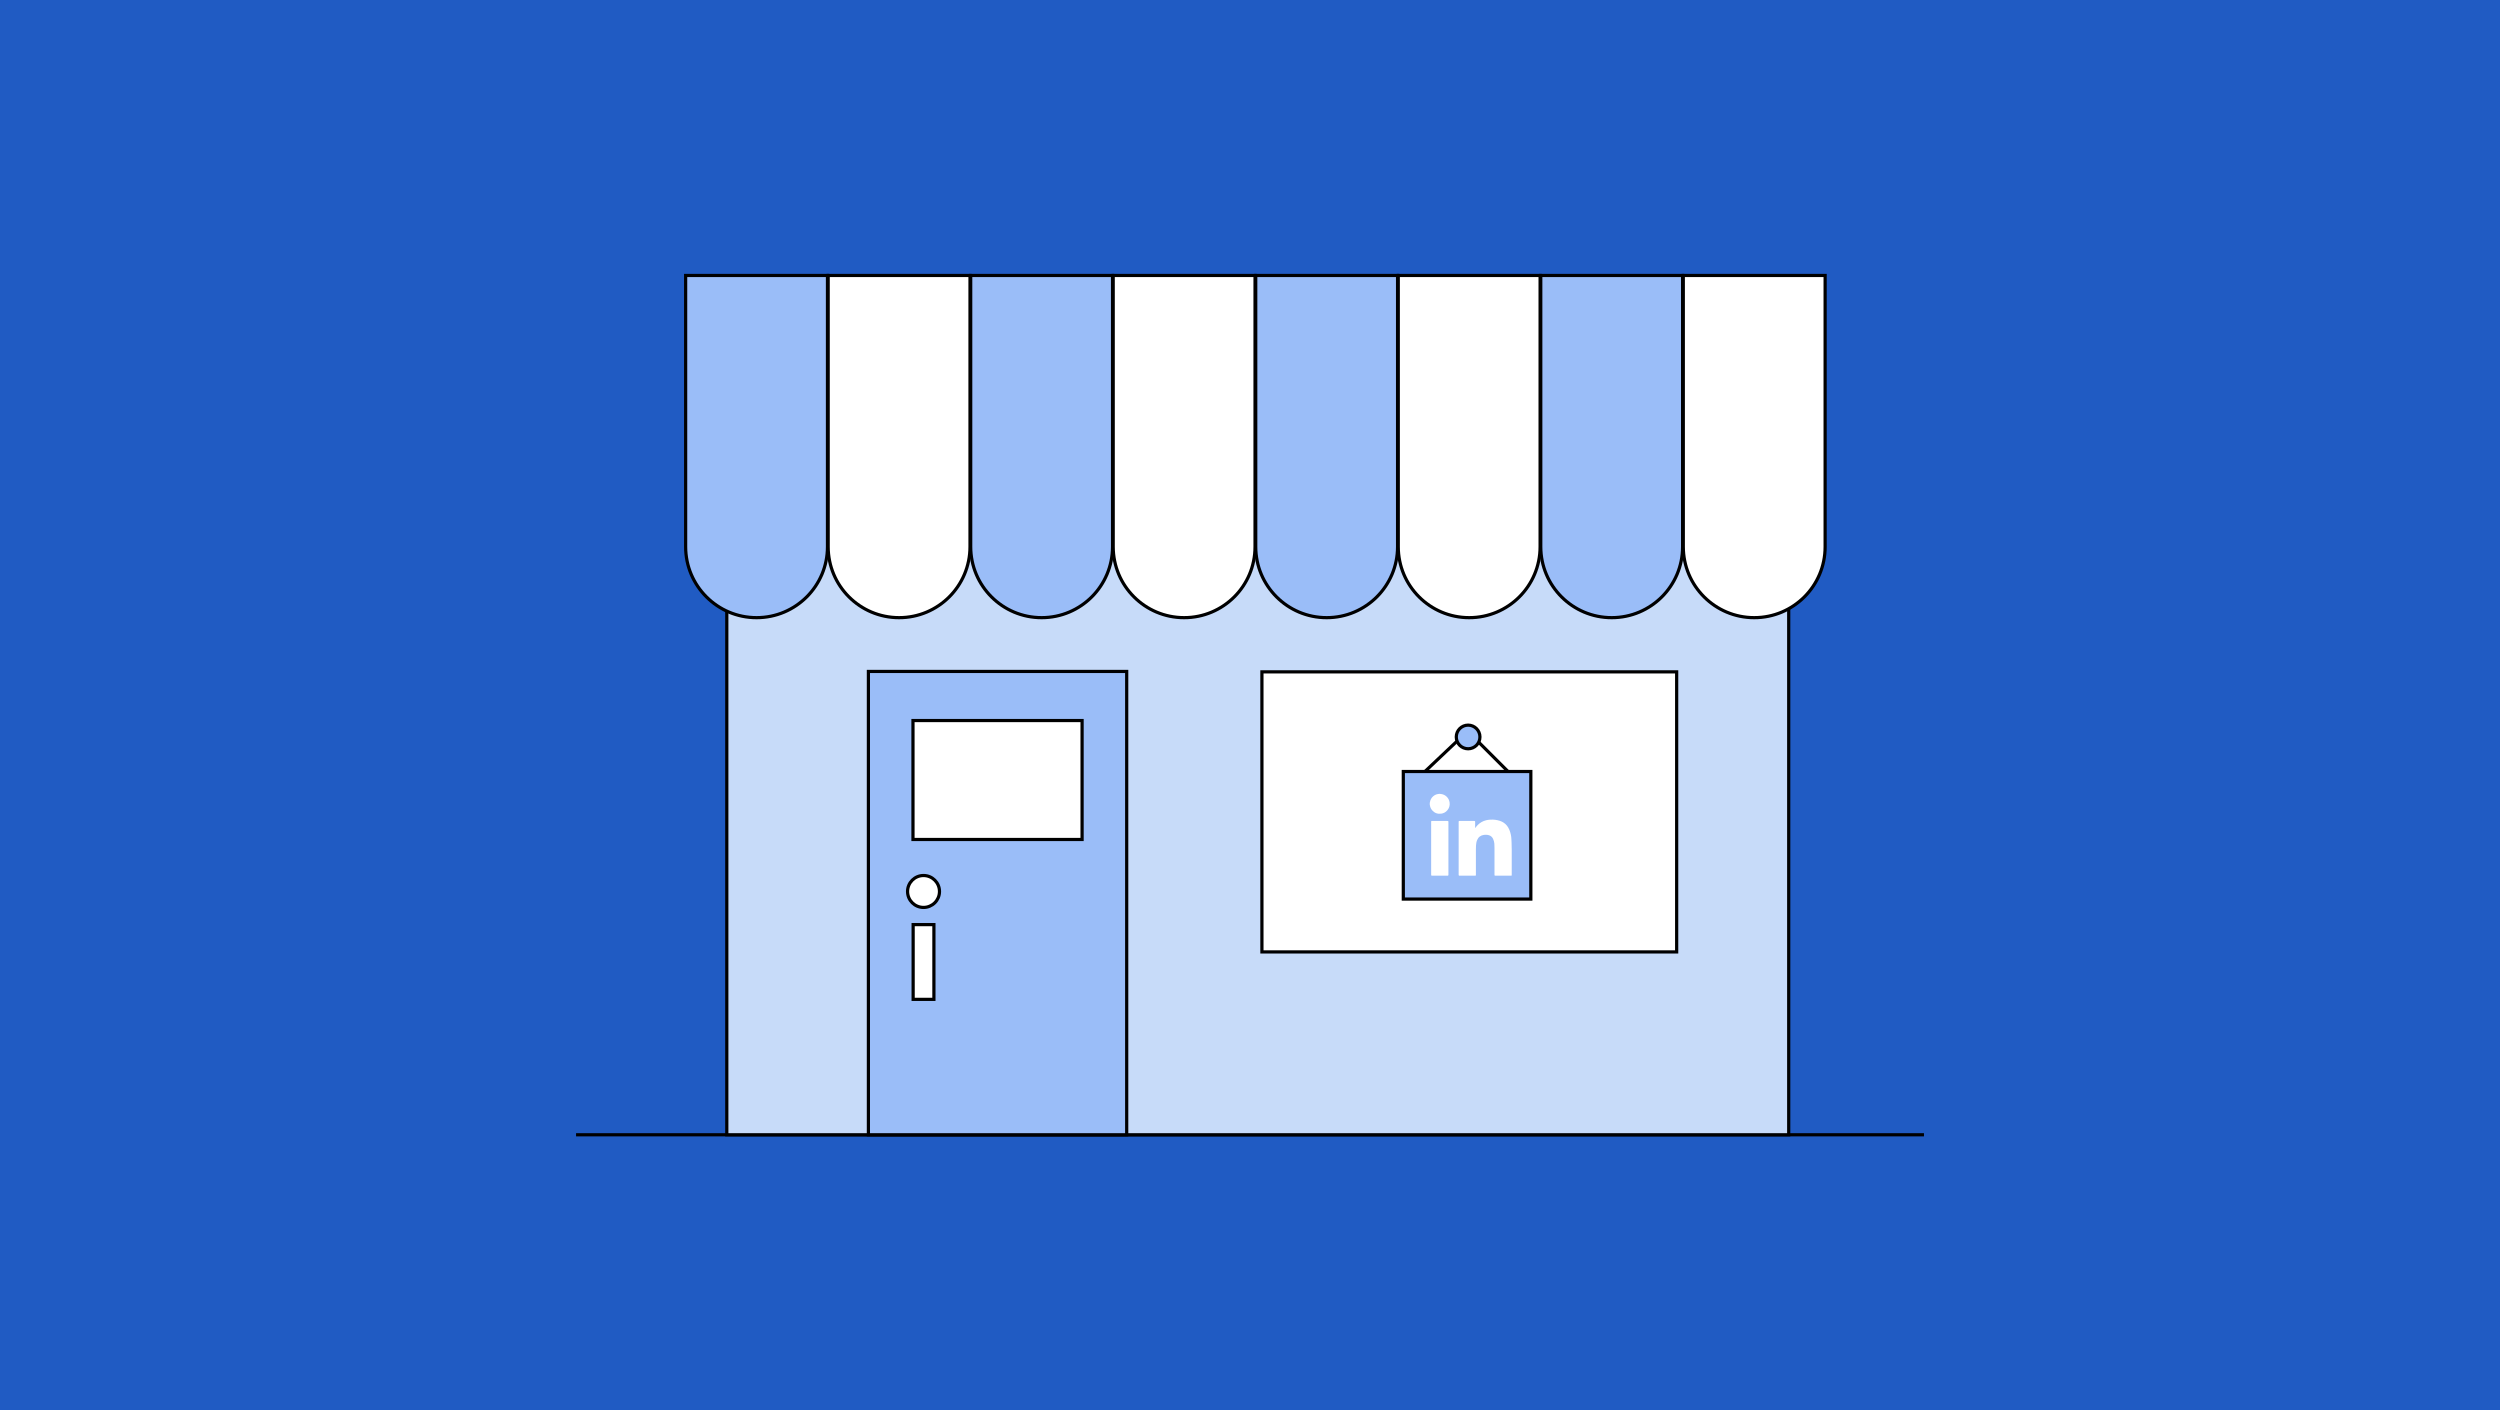 <svg xmlns="http://www.w3.org/2000/svg" xmlns:xlink="http://www.w3.org/1999/xlink" version="1.1" x="0px" y="0px" viewBox="0 0 780 440" xml:space="preserve"><rect x="0" y="0" width="780" height="440" fill="#333333" stroke="none"/> <g id="Background"> </g> <g id="GRAPHICS"> <g transform="translate(858.0 1170.0) rotate(-19.748 591.0 439.0) translate(2.0 0.0) scale(4.048 4.046)"> </g> </g> <g id="PHOTO"> <rect x="-25.3" y="-25.49" fill="#205BC3" stroke="#000000" stroke-miterlimit="10" width="850.74" height="490.81"></rect> <g id="UZP5GC_7_"> </g> <g id="UZP5GC_5_"> </g> <g> <polyline fill="none" stroke="#000000" stroke-miterlimit="10" points="179.73,354.05 226.76,354.05 255.57,354.05 360.64,354.05 558.09,354.05 600.28,354.05 "></polyline> <rect x="226.76" y="125.97" fill="#C7DBF9" stroke="#000000" stroke-miterlimit="10" width="331.32" height="228.08"></rect> <rect x="270.94" y="209.49" fill="#9ABDF8" stroke="#000000" stroke-miterlimit="10" width="80.59" height="144.56"></rect> <rect x="284.9" y="288.48" fill="#FFFFFF" stroke="#000000" stroke-miterlimit="10" width="6.48" height="23.32"></rect> <path fill="#9ABDF8" stroke="#000000" stroke-miterlimit="10" d="M236.05,192.71L236.05,192.71c-12.22,0-22.13-9.91-22.13-22.13 V85.95h44.25v84.64C258.18,182.81,248.27,192.71,236.05,192.71z"></path> <path fill="#FFFFFF" stroke="#000000" stroke-miterlimit="10" d="M280.52,192.71L280.52,192.71c-12.22,0-22.13-9.91-22.13-22.13 V85.95h44.25v84.64C302.64,182.81,292.74,192.71,280.52,192.71z"></path> <path fill="#9ABDF8" stroke="#000000" stroke-miterlimit="10" d="M324.99,192.71L324.99,192.71c-12.22,0-22.13-9.91-22.13-22.13 V85.95h44.25v84.64C347.11,182.81,337.21,192.71,324.99,192.71z"></path> <path fill="#FFFFFF" stroke="#000000" stroke-miterlimit="10" d="M369.45,192.71L369.45,192.71c-12.22,0-22.13-9.91-22.13-22.13 V85.95h44.25v84.64C391.58,182.81,381.67,192.71,369.45,192.71z"></path> <path fill="#9ABDF8" stroke="#000000" stroke-miterlimit="10" d="M413.92,192.71L413.92,192.71c-12.22,0-22.13-9.91-22.13-22.13 V85.95h44.25v84.64C436.05,182.81,426.14,192.71,413.92,192.71z"></path> <path fill="#FFFFFF" stroke="#000000" stroke-miterlimit="10" d="M458.39,192.71L458.39,192.71c-12.22,0-22.13-9.91-22.13-22.13 V85.95h44.25v84.64C480.51,182.81,470.61,192.71,458.39,192.71z"></path> <path fill="#9ABDF8" stroke="#000000" stroke-miterlimit="10" d="M502.85,192.71L502.85,192.71c-12.22,0-22.13-9.91-22.13-22.13 V85.95h44.25v84.64C524.98,182.81,515.07,192.71,502.85,192.71z"></path> <path fill="#FFFFFF" stroke="#000000" stroke-miterlimit="10" d="M547.32,192.71L547.32,192.71c-12.22,0-22.13-9.91-22.13-22.13 V85.95h44.25v84.64C569.45,182.81,559.54,192.71,547.32,192.71z"></path> <rect x="393.72" y="209.62" fill="#FFFFFF" stroke="#000000" stroke-miterlimit="10" width="129.4" height="87.38"></rect> <rect x="284.85" y="224.81" fill="#FFFFFF" stroke="#000000" stroke-miterlimit="10" width="52.76" height="37.11"></rect> <g> <polyline fill="#FFFFFF" stroke="#000000" stroke-miterlimit="10" points="440.75,244.34 457.9,228.11 474.59,244.8 "></polyline> <circle fill="#9ABDF8" stroke="#000000" stroke-miterlimit="10" cx="458.05" cy="229.93" r="3.69"></circle> <g> <rect x="437.83" y="240.71" fill="#9ABDF8" stroke="#000000" stroke-miterlimit="10" width="39.79" height="39.8"></rect> <g id="nJAOJK_00000131351480277544212120000007858216769244681114_"> <g> <path fill="#FFFFFF" d="M455.24,273.21c-0.1-0.05-0.14-0.14-0.14-0.26c0-0.09,0-0.18,0-0.27c0-3.57,0-7.14,0-10.71 c0-1.83,0-3.67,0-5.5c0-0.05,0-0.1,0-0.15c0.01-0.1,0.07-0.16,0.17-0.17c0.04-0.01,0.07-0.01,0.11-0.01c1.53,0,3.06,0,4.59,0 c0.23,0,0.28,0.05,0.28,0.28c0,0.42-0.01,0.85-0.01,1.27c0,0.2,0.01,0.4,0.01,0.61c0,0.01,0.01,0.03,0.01,0.07 c0.03-0.05,0.06-0.08,0.08-0.11c0.21-0.31,0.45-0.59,0.71-0.86c0.74-0.74,1.61-1.23,2.62-1.48c0.4-0.1,0.8-0.16,1.21-0.18 c0.3-0.01,0.6-0.03,0.91-0.02c0.51,0.01,1.01,0.09,1.51,0.2c0.45,0.1,0.89,0.24,1.3,0.44c0.84,0.41,1.49,1.02,1.96,1.82 c0.29,0.5,0.5,1.03,0.66,1.59c0.13,0.44,0.22,0.89,0.28,1.34c0.03,0.21,0.04,0.43,0.05,0.64c0.02,0.38,0.05,0.76,0.06,1.15 c0.02,0.49,0.02,0.99,0.03,1.48c0,0.09,0,0.18,0,0.28c0,0.04,0.01,0.08,0.02,0.12c0,2.76,0,5.51,0,8.27 c-0.01,0.03-0.02,0.06-0.03,0.1c-0.02,0.02-0.05,0.04-0.08,0.06c-1.72,0-3.43,0-5.15,0c-0.09-0.07-0.12-0.16-0.12-0.27 c0-0.17,0-0.35,0-0.52c0-2.61,0-5.22,0-7.83c0-0.45,0-0.91-0.04-1.36c-0.05-0.51-0.17-1.01-0.39-1.48 c-0.25-0.54-0.64-0.93-1.21-1.13c-0.27-0.1-0.56-0.14-0.84-0.16c-0.3-0.01-0.6-0.01-0.9,0.04c-0.43,0.07-0.83,0.22-1.19,0.48 c-0.39,0.28-0.65,0.66-0.83,1.09c-0.24,0.56-0.34,1.14-0.37,1.74c-0.02,0.42-0.03,0.85-0.03,1.27c0,2.58,0,5.16,0,7.75 c0,0.06,0,0.13,0,0.19c0,0.08-0.03,0.15-0.11,0.19C458.66,273.21,456.95,273.21,455.24,273.21z"></path> <path fill="#FFFFFF" d="M446.65,273.21c-0.11-0.06-0.13-0.16-0.13-0.27c0-0.51,0-1.02,0-1.53c0-0.07,0-0.13,0-0.2 c0-4.91,0-9.82,0-14.73c0-0.07,0-0.13,0.01-0.2c0.01-0.09,0.05-0.13,0.14-0.14c0.05-0.01,0.11,0,0.17,0c1.27,0,2.55,0,3.82,0 c0.32,0,0.63,0,0.95,0c0.23,0,0.3,0.06,0.3,0.29c0,0.62,0,1.25,0,1.87c0,4.45,0,8.9,0,13.35c0,0.4,0,0.8,0,1.2 c0,0.03,0,0.07,0,0.1c0,0.11-0.03,0.2-0.13,0.25C450.06,273.21,448.35,273.21,446.65,273.21z"></path> <path fill="#FFFFFF" d="M449.39,247.7c0.1,0.01,0.2,0.03,0.29,0.04c0.6,0.09,1.13,0.33,1.59,0.74 c0.58,0.52,0.91,1.17,1.01,1.94c0.11,0.87-0.12,1.66-0.67,2.34c-0.52,0.64-1.19,1.01-2.01,1.11 c-1.09,0.13-2.01-0.21-2.74-1.03c-0.41-0.45-0.64-0.99-0.73-1.6c-0.01-0.04-0.03-0.08-0.04-0.13c0-0.21,0-0.43,0-0.64 c0.01-0.05,0.03-0.09,0.04-0.14c0.12-0.78,0.47-1.44,1.08-1.94c0.4-0.33,0.86-0.55,1.37-0.64c0.14-0.03,0.28-0.04,0.42-0.06 C449.14,247.7,449.26,247.7,449.39,247.7z"></path> </g> </g> </g> </g> <circle fill="#FFFFFF" stroke="#000000" stroke-miterlimit="10" cx="288.14" cy="278.14" r="4.98"></circle> </g> </g> <g id="Layer_4"> </g> </svg>